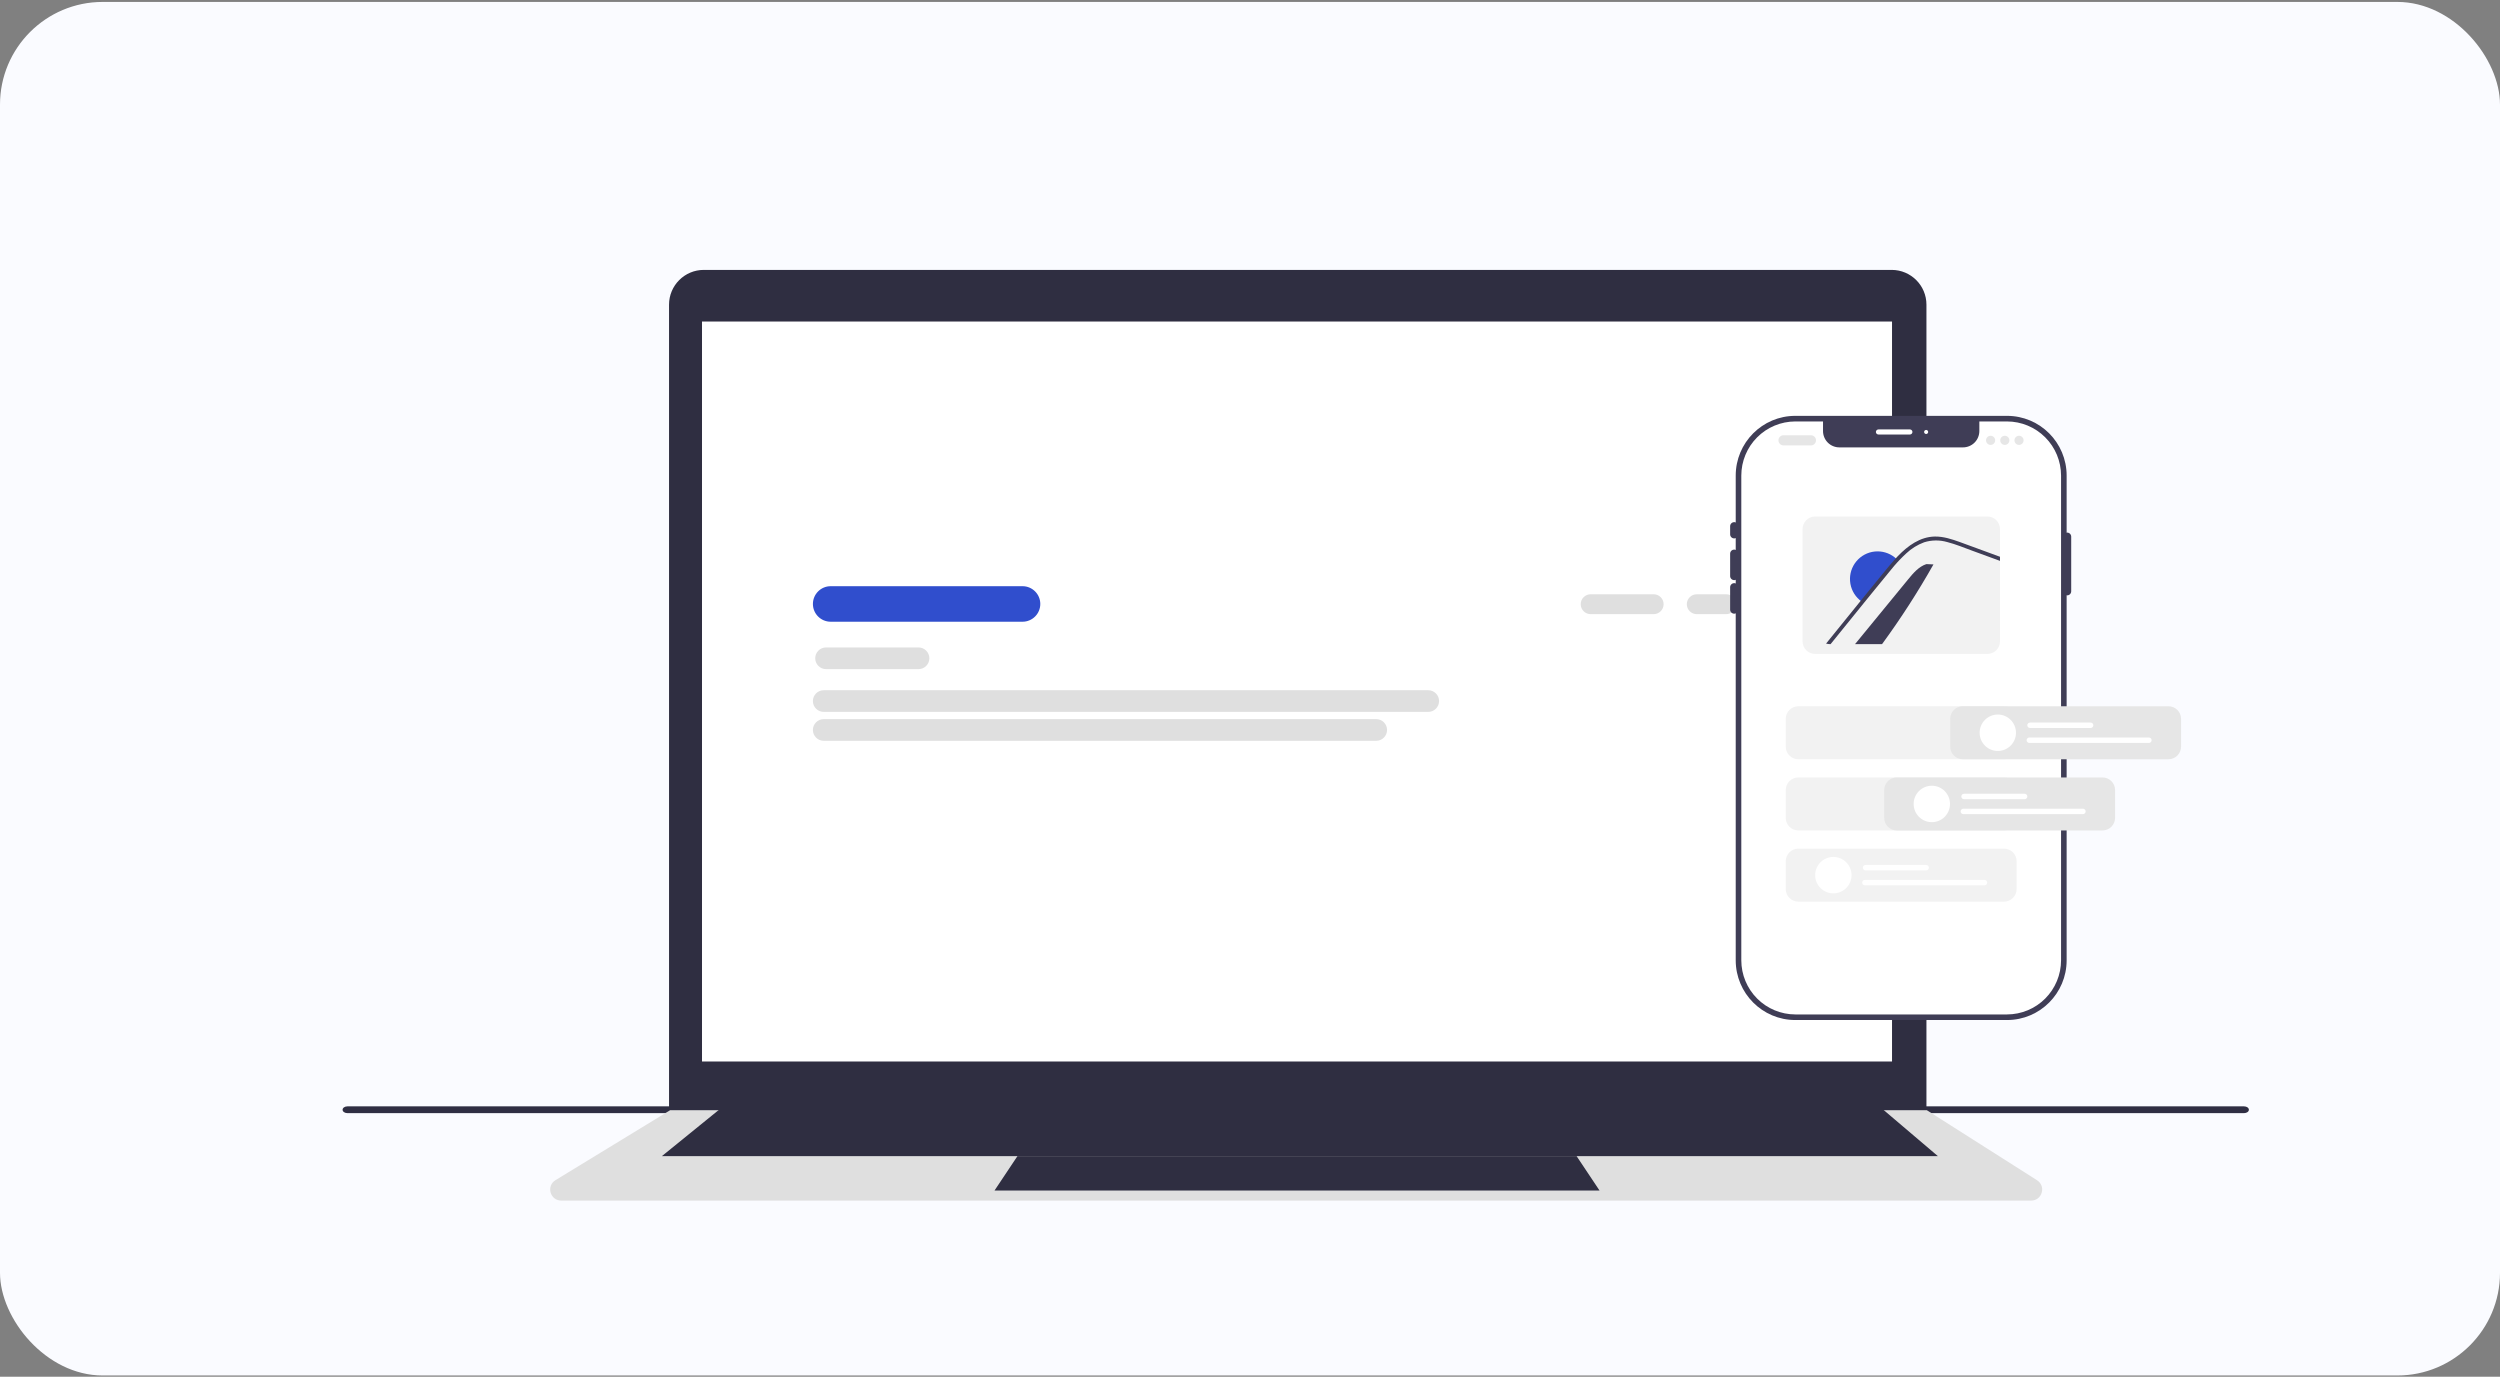 <svg width="779" height="429" viewBox="0 0 779 429" fill="none" xmlns="http://www.w3.org/2000/svg">
<rect x="0" y="0" width="779" height="429" fill="#808080" stroke="none"/>
<rect y="0.602" width="779" height="428" rx="32" fill="#FAFBFF"/>
<g clip-path="url(#clip0_2508_6677)">
<path d="M106.75 345.798C106.75 346.386 107.419 346.855 108.257 346.855H699.243C700.075 346.855 700.75 346.386 700.75 345.798C700.75 345.21 700.081 344.741 699.243 344.741H108.257C107.425 344.741 106.75 345.21 106.75 345.798Z" fill="#2F2E43"/>
<path d="M600.279 347.293H208.471V94.929C208.471 88.962 213.324 84.102 219.296 84.102H589.454C595.42 84.102 600.279 88.955 600.279 94.929V347.293Z" fill="#2F2E41"/>
<path d="M632.892 374.101H174.883C173.301 374.101 172.006 373.119 171.575 371.593C171.15 370.073 171.744 368.553 173.095 367.734L208.797 345.948H600.411L600.523 346.017L634.743 367.765C636.063 368.603 636.638 370.117 636.2 371.624C635.762 373.126 634.468 374.101 632.904 374.101H632.892Z" fill="#DFDFDF"/>
<path d="M589.554 100.189H218.746V330.762H589.554V100.189Z" fill="white"/>
<path d="M603.85 360.254H206.238L225.893 344.304H585.089L603.85 360.254Z" fill="#2F2E41"/>
<path d="M498.421 370.974H309.887L317.035 360.253H491.273L498.421 370.974Z" fill="#2F2E41"/>
<path d="M515.287 191.366H495.644C493.937 191.366 492.549 189.978 492.549 188.27C492.549 186.562 493.937 185.174 495.644 185.174H515.287C516.994 185.174 518.383 186.562 518.383 188.27C518.383 189.978 516.994 191.366 515.287 191.366Z" fill="#DFDFDF"/>
<path d="M537.875 191.366H528.707C527 191.366 525.611 189.978 525.611 188.27C525.611 186.562 527 185.174 528.707 185.174H537.875C539.582 185.174 540.97 186.562 540.97 188.27C540.97 189.978 539.582 191.366 537.875 191.366Z" fill="#DFDFDF"/>
<path d="M318.622 193.73H258.837C255.785 193.73 253.303 191.247 253.303 188.195C253.303 185.142 255.785 182.659 258.837 182.659H318.622C321.674 182.659 324.156 185.142 324.156 188.195C324.156 191.247 321.674 193.73 318.622 193.73Z" fill="#304ECD"/>
<path d="M286.211 208.498H257.4C255.543 208.498 254.023 206.985 254.023 205.121C254.023 203.257 255.537 201.743 257.4 201.743H286.211C288.068 201.743 289.588 203.257 289.588 205.121C289.588 206.985 288.074 208.498 286.211 208.498Z" fill="#DFDFDF"/>
<path d="M445.039 221.828H256.674C254.817 221.828 253.297 220.314 253.297 218.45C253.297 216.586 254.81 215.072 256.674 215.072H445.039C446.896 215.072 448.416 216.586 448.416 218.45C448.416 220.314 446.903 221.828 445.039 221.828Z" fill="#DFDFDF"/>
<path d="M428.836 230.834H256.674C254.817 230.834 253.297 229.321 253.297 227.457C253.297 225.593 254.81 224.079 256.674 224.079H428.83C430.687 224.079 432.207 225.593 432.207 227.457C432.207 229.321 430.693 230.834 428.83 230.834H428.836Z" fill="#DFDFDF"/>
<g clip-path="url(#clip1_2508_6677)">
<path d="M625.388 129.579H559.425C549.166 129.579 540.85 137.913 540.85 148.192V299.228C540.85 309.507 549.166 317.841 559.425 317.841H625.388C635.647 317.841 643.964 309.507 643.964 299.228V148.192C643.964 137.913 635.647 129.579 625.388 129.579Z" fill="#3F3D56"/>
<path d="M642.225 148.194V299.228C642.22 303.701 640.444 307.989 637.288 311.152C634.131 314.314 629.852 316.094 625.388 316.099H559.427C554.963 316.094 550.683 314.314 547.527 311.152C544.371 307.989 542.595 303.701 542.59 299.228V148.194C542.595 143.721 544.371 139.433 547.527 136.27C550.683 133.108 554.963 131.328 559.427 131.323H568.052V134.309C568.052 135.66 568.588 136.957 569.542 137.912C570.496 138.868 571.789 139.405 573.138 139.405H611.676C613.025 139.405 614.319 138.868 615.273 137.912C616.227 136.957 616.762 135.66 616.763 134.309V131.323H625.388C629.852 131.328 634.131 133.108 637.288 136.27C640.444 139.433 642.22 143.721 642.225 148.194Z" fill="white"/>
<path d="M540.377 167.77C540.041 167.77 539.72 167.636 539.482 167.399C539.245 167.161 539.112 166.839 539.111 166.502V163.967C539.111 163.631 539.245 163.308 539.482 163.071C539.719 162.833 540.041 162.699 540.377 162.699C540.712 162.699 541.034 162.833 541.271 163.071C541.508 163.308 541.642 163.631 541.642 163.967V166.502C541.641 166.839 541.508 167.161 541.271 167.399C541.034 167.636 540.712 167.77 540.377 167.77Z" fill="#3F3D56"/>
<path d="M540.377 180.772C540.041 180.771 539.72 180.638 539.482 180.4C539.245 180.162 539.112 179.84 539.111 179.504V172.525C539.111 172.188 539.245 171.866 539.482 171.628C539.719 171.39 540.041 171.257 540.377 171.257C540.712 171.257 541.034 171.39 541.271 171.628C541.508 171.866 541.642 172.188 541.642 172.525V179.504C541.641 179.84 541.508 180.162 541.271 180.4C541.034 180.638 540.712 180.771 540.377 180.772Z" fill="#3F3D56"/>
<path d="M540.377 191.224C540.041 191.224 539.72 191.09 539.482 190.852C539.245 190.615 539.112 190.292 539.111 189.956V182.977C539.111 182.641 539.245 182.318 539.482 182.08C539.719 181.843 540.041 181.709 540.377 181.709C540.712 181.709 541.034 181.843 541.271 182.08C541.508 182.318 541.642 182.641 541.642 182.977V189.956C541.641 190.292 541.508 190.615 541.271 190.852C541.034 191.09 540.712 191.224 540.377 191.224Z" fill="#3F3D56"/>
<path d="M644.123 185.519C643.787 185.518 643.466 185.385 643.228 185.147C642.991 184.909 642.858 184.587 642.857 184.251V167.221C642.857 166.885 642.991 166.562 643.228 166.324C643.465 166.087 643.787 165.953 644.123 165.953C644.458 165.953 644.78 166.087 645.017 166.324C645.255 166.562 645.388 166.885 645.388 167.221V184.251C645.387 184.587 645.254 184.909 645.017 185.147C644.78 185.385 644.458 185.518 644.123 185.519Z" fill="#3F3D56"/>
<path d="M595.125 135.393H585.32C585.11 135.393 584.909 135.31 584.761 135.161C584.613 135.013 584.529 134.811 584.529 134.601C584.529 134.391 584.613 134.189 584.761 134.041C584.909 133.892 585.11 133.809 585.32 133.809H595.125C595.335 133.809 595.536 133.892 595.685 134.041C595.833 134.189 595.916 134.391 595.916 134.601C595.916 134.811 595.833 135.013 595.685 135.161C595.536 135.31 595.335 135.393 595.125 135.393Z" fill="white"/>
<path d="M600.185 135.236C600.535 135.236 600.818 134.952 600.818 134.602C600.818 134.252 600.535 133.968 600.185 133.968C599.836 133.968 599.553 134.252 599.553 134.602C599.553 134.952 599.836 135.236 600.185 135.236Z" fill="white"/>
<path d="M564.284 138.793H555.744C555.324 138.793 554.922 138.626 554.625 138.329C554.329 138.032 554.162 137.629 554.162 137.209C554.162 136.788 554.329 136.385 554.625 136.088C554.922 135.791 555.324 135.624 555.744 135.624H564.284C564.703 135.624 565.105 135.791 565.402 136.088C565.699 136.385 565.865 136.788 565.865 137.209C565.865 137.629 565.699 138.032 565.402 138.329C565.105 138.626 564.703 138.793 564.284 138.793Z" fill="#E6E6E6"/>
<path d="M620.269 138.635C621.055 138.635 621.692 137.996 621.692 137.208C621.692 136.421 621.055 135.782 620.269 135.782C619.483 135.782 618.846 136.421 618.846 137.208C618.846 137.996 619.483 138.635 620.269 138.635Z" fill="#E6E6E6"/>
<path d="M624.697 138.635C625.483 138.635 626.12 137.996 626.12 137.208C626.12 136.421 625.483 135.782 624.697 135.782C623.911 135.782 623.273 136.421 623.273 137.208C623.273 137.996 623.911 138.635 624.697 138.635Z" fill="#E6E6E6"/>
<path d="M629.126 138.635C629.913 138.635 630.55 137.996 630.55 137.208C630.55 136.421 629.913 135.782 629.126 135.782C628.34 135.782 627.703 136.421 627.703 137.208C627.703 137.996 628.34 138.635 629.126 138.635Z" fill="#E6E6E6"/>
<path d="M619.274 160.942H565.598C564.558 160.944 563.561 161.358 562.826 162.095C562.091 162.832 561.677 163.831 561.676 164.872V199.834C561.677 200.876 562.091 201.875 562.826 202.611C563.561 203.348 564.558 203.763 565.598 203.764H619.274C620.314 203.763 621.311 203.349 622.047 202.612C622.782 201.875 623.196 200.876 623.196 199.834V164.872C623.196 163.83 622.782 162.831 622.047 162.094C621.311 161.358 620.314 160.943 619.274 160.942Z" fill="#F2F2F2"/>
<path d="M602.47 175.868C597.619 184.461 592.266 192.761 586.439 200.722H578.021C583.535 193.992 589.052 187.261 594.574 180.531C596.158 178.593 597.877 176.563 600.253 175.775L602.47 175.868Z" fill="#3F3D56"/>
<path d="M591.283 174.49C590.405 175.407 589.564 176.36 588.772 177.351C587.028 179.455 585.309 181.577 583.584 183.693C582.509 185.01 581.435 186.326 580.373 187.643C580.035 187.426 579.715 187.183 579.415 186.917C577.718 185.442 576.666 183.359 576.484 181.115C576.301 178.872 577.003 176.646 578.438 174.915C579.874 173.183 581.929 172.084 584.164 171.853C586.398 171.622 588.634 172.277 590.393 173.678C590.709 173.925 591.007 174.197 591.283 174.49Z" fill="#304ECD"/>
<path d="M623.197 173.49V174.767L622.628 174.558L614.616 171.623C612.006 170.669 609.403 169.579 606.708 168.891C604.364 168.219 601.874 168.251 599.547 168.983C597.473 169.752 595.575 170.932 593.968 172.454C593.256 173.113 592.566 173.788 591.899 174.488C591.681 174.72 591.462 174.951 591.247 175.182C590.602 175.886 589.979 176.605 589.388 177.35C587.645 179.455 585.924 181.578 584.2 183.692C583.125 185.011 582.049 186.326 580.987 187.641C577.438 191.993 573.91 196.353 570.403 200.721C569.931 200.716 569.461 200.656 569.002 200.544C572.579 196.091 576.174 191.649 579.785 187.22C579.867 187.118 579.949 187.017 580.031 186.915C580.455 186.386 580.889 185.854 581.319 185.324C583.118 183.115 584.919 180.908 586.721 178.704C588.031 177.1 589.331 175.49 590.741 173.968C590.827 173.87 590.915 173.775 591.007 173.677C591.143 173.531 591.279 173.388 591.418 173.24C594.483 170.067 598.307 167.262 602.887 167.186C605.582 167.145 608.185 168.001 610.69 168.904C613.389 169.883 616.077 170.878 618.772 171.867L623.197 173.49Z" fill="#3F3D56"/>
<path d="M624.459 280.955H560.357C559.318 280.953 558.321 280.539 557.586 279.802C556.85 279.065 556.437 278.067 556.436 277.025V268.368C556.437 267.326 556.85 266.328 557.586 265.591C558.321 264.854 559.318 264.44 560.357 264.438H624.459C625.498 264.44 626.495 264.854 627.23 265.591C627.966 266.328 628.379 267.326 628.38 268.368V277.025C628.379 278.067 627.966 279.065 627.23 279.802C626.495 280.539 625.498 280.953 624.459 280.955Z" fill="#F2F2F2"/>
<path d="M624.459 236.583H560.357C559.318 236.582 558.321 236.168 557.586 235.431C556.85 234.694 556.437 233.696 556.436 232.654V223.997C556.437 222.955 556.85 221.956 557.586 221.22C558.321 220.483 559.318 220.069 560.357 220.067H624.459C625.498 220.069 626.495 220.483 627.23 221.22C627.966 221.956 628.379 222.955 628.38 223.997V232.654C628.379 233.696 627.966 234.694 627.23 235.431C626.495 236.168 625.498 236.582 624.459 236.583Z" fill="#F2F2F2"/>
<path d="M624.459 258.769H560.357C559.318 258.768 558.321 258.353 557.586 257.617C556.85 256.88 556.437 255.881 556.436 254.839V246.183C556.437 245.141 556.85 244.142 557.586 243.405C558.321 242.669 559.318 242.254 560.357 242.253H624.459C625.498 242.254 626.495 242.669 627.23 243.405C627.966 244.142 628.379 245.141 628.38 246.183V254.839C628.379 255.881 627.966 256.88 627.23 257.617C626.495 258.353 625.498 258.768 624.459 258.769Z" fill="#F2F2F2"/>
<path d="M600.195 271.216H581.308C581.084 271.216 580.869 271.126 580.71 270.968C580.552 270.809 580.463 270.594 580.463 270.369C580.463 270.145 580.552 269.929 580.71 269.77C580.869 269.612 581.084 269.522 581.308 269.522H600.195C600.419 269.522 600.634 269.612 600.792 269.77C600.951 269.929 601.04 270.145 601.04 270.369C601.04 270.594 600.951 270.809 600.792 270.968C600.634 271.126 600.419 271.216 600.195 271.216Z" fill="white"/>
<path d="M618.36 275.872H581.097C580.873 275.872 580.658 275.783 580.499 275.624C580.341 275.465 580.252 275.25 580.252 275.025C580.252 274.801 580.341 274.585 580.499 274.427C580.658 274.268 580.873 274.179 581.097 274.179H618.36C618.584 274.179 618.799 274.268 618.958 274.427C619.116 274.585 619.205 274.801 619.205 275.025C619.205 275.25 619.116 275.465 618.958 275.624C618.799 275.783 618.584 275.872 618.36 275.872Z" fill="white"/>
<path d="M571.274 278.373C574.403 278.373 576.939 275.832 576.939 272.697C576.939 269.562 574.403 267.021 571.274 267.021C568.146 267.021 565.609 269.562 565.609 272.697C565.609 275.832 568.146 278.373 571.274 278.373Z" fill="white"/>
<path d="M675.699 236.583H611.598C610.558 236.582 609.561 236.168 608.826 235.431C608.091 234.694 607.677 233.696 607.676 232.654V223.997C607.677 222.955 608.091 221.956 608.826 221.22C609.561 220.483 610.558 220.069 611.598 220.067H675.699C676.739 220.069 677.735 220.483 678.471 221.22C679.206 221.956 679.62 222.955 679.621 223.997V232.654C679.62 233.696 679.206 234.694 678.471 235.431C677.735 236.168 676.739 236.582 675.699 236.583Z" fill="#E6E6E6"/>
<path d="M651.437 226.844H632.55C632.326 226.844 632.111 226.754 631.953 226.596C631.794 226.437 631.705 226.222 631.705 225.997C631.705 225.772 631.794 225.557 631.953 225.398C632.111 225.24 632.326 225.15 632.55 225.15H651.437C651.661 225.15 651.876 225.24 652.034 225.398C652.193 225.557 652.282 225.772 652.282 225.997C652.282 226.222 652.193 226.437 652.034 226.596C651.876 226.754 651.661 226.844 651.437 226.844Z" fill="white"/>
<path d="M669.602 231.5H632.339C632.115 231.5 631.9 231.411 631.742 231.252C631.583 231.093 631.494 230.878 631.494 230.653C631.494 230.429 631.583 230.213 631.742 230.055C631.9 229.896 632.115 229.807 632.339 229.807H669.602C669.826 229.807 670.041 229.896 670.2 230.055C670.358 230.213 670.447 230.429 670.447 230.653C670.447 230.878 670.358 231.093 670.2 231.252C670.041 231.411 669.826 231.5 669.602 231.5Z" fill="white"/>
<path d="M622.516 234.002C625.645 234.002 628.181 231.46 628.181 228.326C628.181 225.191 625.645 222.649 622.516 222.649C619.388 222.649 616.852 225.191 616.852 228.326C616.852 231.46 619.388 234.002 622.516 234.002Z" fill="white"/>
<path d="M655.14 258.769H591.039C589.999 258.768 589.002 258.353 588.267 257.617C587.532 256.88 587.118 255.881 587.117 254.839V246.183C587.118 245.141 587.532 244.142 588.267 243.405C589.002 242.669 589.999 242.254 591.039 242.253H655.14C656.18 242.254 657.177 242.669 657.912 243.405C658.647 244.142 659.061 245.141 659.062 246.183V254.839C659.061 255.881 658.647 256.88 657.912 257.617C657.177 258.353 656.18 258.768 655.14 258.769Z" fill="#E6E6E6"/>
<path d="M630.876 249.03H611.989C611.765 249.03 611.55 248.941 611.392 248.782C611.234 248.623 611.145 248.408 611.145 248.184C611.145 247.959 611.234 247.744 611.392 247.585C611.55 247.426 611.765 247.337 611.989 247.337H630.876C631.1 247.337 631.315 247.426 631.474 247.585C631.632 247.744 631.721 247.959 631.721 248.184C631.721 248.408 631.632 248.623 631.474 248.782C631.315 248.941 631.1 249.03 630.876 249.03Z" fill="white"/>
<path d="M649.042 253.686H611.778C611.554 253.686 611.34 253.597 611.181 253.438C611.023 253.28 610.934 253.064 610.934 252.84C610.934 252.615 611.023 252.4 611.181 252.241C611.34 252.082 611.554 251.993 611.778 251.993H649.042C649.266 251.993 649.481 252.082 649.639 252.241C649.798 252.4 649.887 252.615 649.887 252.84C649.887 253.064 649.798 253.28 649.639 253.438C649.481 253.597 649.266 253.686 649.042 253.686Z" fill="white"/>
<path d="M601.956 256.187C605.084 256.187 607.621 253.646 607.621 250.511C607.621 247.376 605.084 244.835 601.956 244.835C598.827 244.835 596.291 247.376 596.291 250.511C596.291 253.646 598.827 256.187 601.956 256.187Z" fill="white"/>
</g>
</g>
<defs>
<clipPath id="clip0_2508_6677">
<rect width="594" height="290" fill="white" transform="translate(106.75 84.102)"/>
</clipPath>
<clipPath id="clip1_2508_6677">
<rect width="227" height="189" fill="white" transform="translate(476.055 129.579)"/>
</clipPath>
</defs>
</svg>
